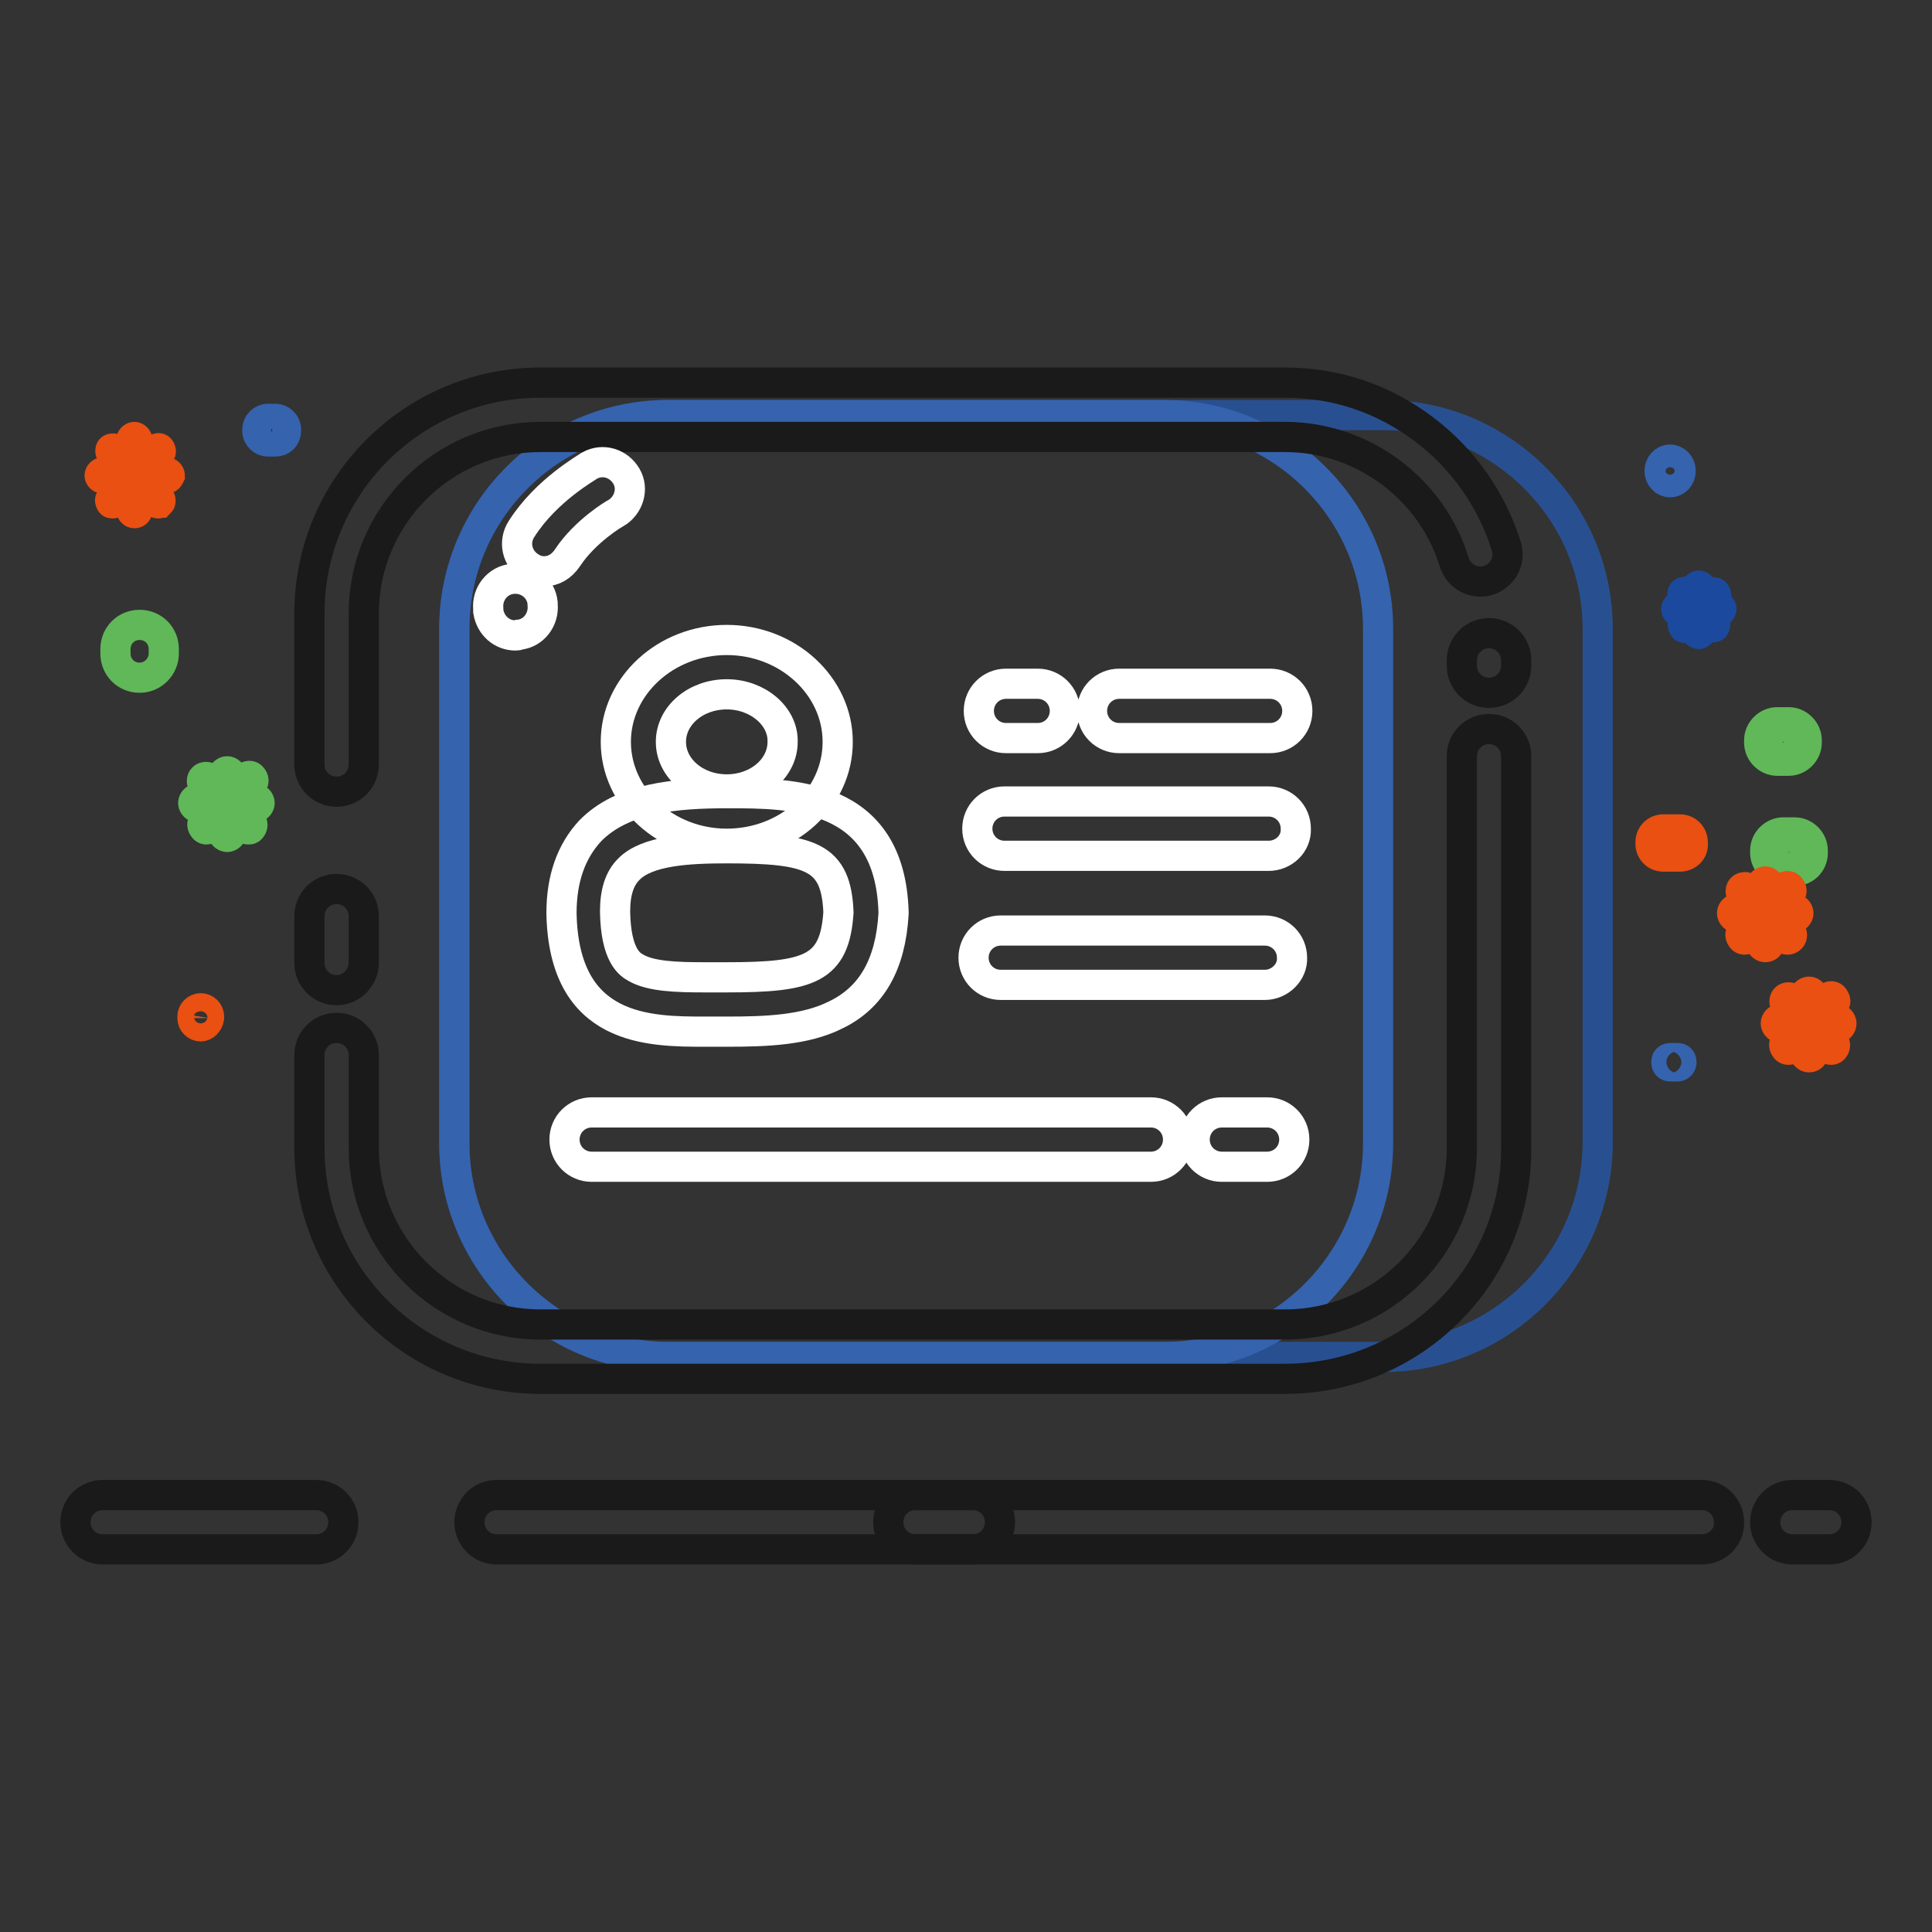 <?xml version="1.0" encoding="utf-8"?>
<!-- Svg Vector Icons : http://www.onlinewebfonts.com/icon -->
<!DOCTYPE svg PUBLIC "-//W3C//DTD SVG 1.1//EN" "http://www.w3.org/Graphics/SVG/1.1/DTD/svg11.dtd">
<svg version="1.1" xmlns="http://www.w3.org/2000/svg" xmlns:xlink="http://www.w3.org/1999/xlink" x="0px" y="0px" viewBox="0 0 256 256" enable-background="new 0 0 256 256" xml:space="preserve">
<rect x="0" y="0" width="256" height="256" fill="#333333" stroke="none"/>
<g> <path stroke-width="4" fill-opacity="0" stroke="#60b859"  d="M237.8,115.4h-1.5c-1.3,0-2.4-1.1-2.4-2.4v-0.3c0-1.3,1.1-2.4,2.4-2.4h1.5c1.3,0,2.4,1.1,2.4,2.4v0.3 C240.2,114.4,239.1,115.4,237.8,115.4z M236.3,111.6c-0.6,0-1.2,0.5-1.2,1.2v0.3c0,0.6,0.5,1.2,1.2,1.2h1.5c0.6,0,1.2-0.5,1.2-1.2 v-0.3c0-0.6-0.5-1.2-1.2-1.2H236.3z"/> <path stroke-width="4" fill-opacity="0" stroke="#e95011"  d="M243.4,136.2h-1.8c-0.3,0-0.6-0.3-0.6-0.6c0-0.3,0.3-0.6,0.6-0.6h1.8c0.3,0,0.6,0.3,0.6,0.6 C244,135.9,243.8,136.2,243.4,136.2z M237.7,136.2h-1.8c-0.3,0-0.6-0.3-0.6-0.6c0-0.3,0.3-0.6,0.6-0.6h1.8c0.3,0,0.6,0.3,0.6,0.6 C238.3,135.9,238,136.2,237.7,136.2z M238.3,134.7c-0.2,0-0.3-0.1-0.4-0.2l-1.3-1.4c-0.2-0.2-0.2-0.6,0-0.8c0.2-0.2,0.6-0.2,0.8,0 l1.3,1.4c0.2,0.2,0.2,0.6,0,0.8C238.5,134.7,238.4,134.7,238.3,134.7z M242.6,139.1c-0.2,0-0.3-0.1-0.4-0.2l-1.3-1.4 c-0.2-0.2-0.2-0.6,0-0.8c0.3-0.2,0.6-0.2,0.8,0l1.3,1.4c0.2,0.2,0.2,0.6,0,0.8C242.9,139.1,242.7,139.1,242.6,139.1z M241.3,134.6 c-0.1,0-0.3,0-0.4-0.2c-0.2-0.2-0.3-0.6,0-0.8l1.3-1.4c0.2-0.2,0.6-0.3,0.8,0s0.3,0.6,0,0.8l-1.3,1.4 C241.6,134.5,241.5,134.6,241.3,134.6z M239.7,134.5c-0.3,0-0.6-0.3-0.6-0.6V132c0-0.3,0.3-0.6,0.6-0.6c0.3,0,0.6,0.3,0.6,0.6v1.9 C240.3,134.3,240.1,134.5,239.7,134.5z M239.7,140.1c-0.3,0-0.6-0.3-0.6-0.6v-1.9c0-0.3,0.3-0.6,0.6-0.6c0.3,0,0.6,0.3,0.6,0.6v1.9 C240.3,139.8,240.1,140.1,239.7,140.1z M237,139.1c-0.1,0-0.3,0-0.4-0.2c-0.2-0.2-0.3-0.6,0-0.8l1.3-1.4c0.2-0.2,0.6-0.3,0.8,0 s0.3,0.6,0,0.8l-1.3,1.4C237.4,139,237.2,139.1,237,139.1z"/> <path stroke-width="4" fill-opacity="0" stroke="#285091"  d="M183.3,179.8H88.5c-15.5,0-28.3-12.7-28.3-28.3V83.3C60.2,67.7,72.9,55,88.5,55h94.9 c15.5,0,28.3,12.7,28.3,28.3v68.2C211.6,167.1,198.9,179.8,183.3,179.8L183.3,179.8z"/> <path stroke-width="4" fill-opacity="0" stroke="#3563ae"  d="M154.3,179.8H88.5c-15.5,0-28.3-12.7-28.3-28.3V83.3C60.2,67.7,72.9,55,88.5,55h65.8 c15.5,0,28.3,12.7,28.3,28.3v68.2C182.6,167.1,169.9,179.8,154.3,179.8L154.3,179.8z"/> <path stroke-width="4" fill-opacity="0" stroke="#1a1a1a"  d="M44.6,131.2c-2,0-3.6-1.6-3.6-3.6v-6.2c0-2,1.6-3.6,3.6-3.6s3.6,1.6,3.6,3.6v6.2 C48.2,129.5,46.6,131.2,44.6,131.2z M170.3,182.7H71.6c-16.9,0-30.6-13.7-30.6-30.6v-12.3c0-2,1.6-3.6,3.6-3.6c2,0,3.6,1.6,3.6,3.6 v12.3c0,12.9,10.5,23.4,23.4,23.4h98.7c12.9,0,23.4-10.5,23.4-23.4v-51.9c0-2,1.6-3.6,3.6-3.6c2,0,3.6,1.6,3.6,3.6v51.9 C201,169,187.2,182.7,170.3,182.7z M44.6,104.9c-2,0-3.6-1.6-3.6-3.6v-20c0-16.9,13.7-30.6,30.6-30.6h98.7c6.7,0,13,2.1,18.4,6.2 c5.2,3.9,9,9.4,10.9,15.5c0.6,1.9-0.5,3.9-2.4,4.5c-1.9,0.6-3.9-0.5-4.5-2.4c-3-9.8-12.2-16.6-22.4-16.6H71.6 c-12.9,0-23.4,10.5-23.4,23.4v20C48.2,103.3,46.6,104.9,44.6,104.9z"/> <path stroke-width="4" fill-opacity="0" stroke="#ffffff"  d="M96.3,111.8c-8.1,0-14.7-6.1-14.7-13.5c0-7.4,6.6-13.5,14.7-13.5c8.1,0,14.7,6.1,14.7,13.5 C111,105.8,104.4,111.8,96.3,111.8z M96.3,92c-4.1,0-7.4,2.8-7.4,6.3c0,3.5,3.3,6.3,7.4,6.3c4.1,0,7.4-2.8,7.4-6.3 C103.8,94.9,100.4,92,96.3,92z"/> <path stroke-width="4" fill-opacity="0" stroke="#ffffff"  d="M93.5,136.7c-7.5,0-18.8,0-19.1-15.7v0c0-4.6,1.3-8.2,3.8-10.9c4.3-4.4,11.3-5,18.2-5c8.6,0,21.5,0,22,15.7 v0.3c-0.4,6.7-2.9,11.1-7.7,13.4c-4,2-9.1,2.2-14.4,2.2h-1.5C94.4,136.7,93.9,136.7,93.5,136.7z M81.5,120.8c0.1,5.9,2,7,2.7,7.4 c2,1.2,5.5,1.3,9.2,1.3h2.9c11,0,14.3-1.1,14.8-8.6c-0.3-7.4-3.6-8.5-14.8-8.5c-5.1,0-10.6,0.3-13,2.8 C82.1,116.4,81.5,118.2,81.5,120.8z M168.3,97.8h-20c-2,0-3.6-1.6-3.6-3.6s1.6-3.6,3.6-3.6h20c2,0,3.6,1.6,3.6,3.6 S170.3,97.8,168.3,97.8z M137.5,97.8h-4.2c-2,0-3.6-1.6-3.6-3.6s1.6-3.6,3.6-3.6h4.2c2,0,3.6,1.6,3.6,3.6S139.5,97.8,137.5,97.8z  M168.1,113.4h-35c-2,0-3.6-1.6-3.6-3.6c0-2,1.6-3.6,3.6-3.6h35c2,0,3.6,1.6,3.6,3.6C171.8,111.8,170.1,113.4,168.1,113.4z  M167.6,130.5h-35c-2,0-3.6-1.6-3.6-3.6c0-2,1.6-3.6,3.6-3.6h35c2,0,3.6,1.6,3.6,3.6C171.3,128.8,169.6,130.5,167.6,130.5z  M167.9,154.6h-6c-2,0-3.6-1.6-3.6-3.6c0-2,1.6-3.6,3.6-3.6h6c2,0,3.6,1.6,3.6,3.6C171.5,153,169.9,154.6,167.9,154.6z  M152.5,154.6H78.4c-2,0-3.6-1.6-3.6-3.6c0-2,1.6-3.6,3.6-3.6h74.1c2,0,3.6,1.6,3.6,3.6C156.1,153,154.5,154.6,152.5,154.6 L152.5,154.6z M68.3,84.2c-1.8,0-3.3-1.3-3.6-3.2c0-0.1,0-0.2,0-0.3c-0.2-2,1.2-3.8,3.2-4c2-0.2,3.8,1.2,4,3.2c0,0,0,0.1,0,0.2 c0.2,2-1.2,3.8-3.1,4C68.6,84.2,68.5,84.2,68.3,84.2L68.3,84.2z M72.1,75.7c-0.7,0-1.3-0.2-1.9-0.6c-1.7-1.1-2.2-3.3-1.1-5 c3.3-5.2,8.8-8.2,9-8.4c1.8-1,3.9-0.3,4.9,1.4c1,1.7,0.3,3.9-1.4,4.9c-0.1,0-4.1,2.4-6.4,5.9C74.4,75.1,73.3,75.7,72.1,75.7z"/> <path stroke-width="4" fill-opacity="0" stroke="#1a1a1a"  d="M197.3,91.8C197.3,91.8,197.3,91.8,197.3,91.8c-2,0-3.6-1.6-3.6-3.6v-0.7c0-2,1.6-3.6,3.6-3.6 c2,0,3.6,1.6,3.6,3.6v0.7C200.9,90.2,199.3,91.8,197.3,91.8z M242.4,205.3h-4.9c-2,0-3.6-1.6-3.6-3.6c0-2,1.6-3.6,3.6-3.6h4.9 c2,0,3.6,1.6,3.6,3.6C246,203.7,244.4,205.3,242.4,205.3z M225.5,205.3H121.3c-2,0-3.6-1.6-3.6-3.6c0-2,1.6-3.6,3.6-3.6h104.2 c2,0,3.6,1.6,3.6,3.6C229.2,203.7,227.5,205.3,225.5,205.3z"/> <path stroke-width="4" fill-opacity="0" stroke="#1a1a1a"  d="M128.9,205.3H65.8c-2,0-3.6-1.6-3.6-3.6c0-2,1.6-3.6,3.6-3.6h63.1c2,0,3.6,1.6,3.6,3.6 C132.5,203.7,130.9,205.3,128.9,205.3z M41.9,205.3H13.6c-2,0-3.6-1.6-3.6-3.6c0-2,1.6-3.6,3.6-3.6h28.3c2,0,3.6,1.6,3.6,3.6 C45.5,203.7,43.9,205.3,41.9,205.3z"/> <path stroke-width="4" fill-opacity="0" stroke="#e95011"  d="M17.8,68c-0.2,0-0.4-0.2-0.4-0.4v-9.3c0-0.2,0.2-0.4,0.4-0.4s0.4,0.2,0.4,0.4v9.3C18.2,67.9,18,68,17.8,68z "/> <path stroke-width="4" fill-opacity="0" stroke="#e95011"  d="M14.9,66.7c-0.1,0-0.2,0-0.2-0.1c-0.1-0.1-0.2-0.4,0-0.5l6-6.6c0.1-0.1,0.4-0.2,0.5,0 c0.1,0.1,0.2,0.4,0,0.5l-6,6.6C15.1,66.7,15,66.7,14.9,66.7z"/> <path stroke-width="4" fill-opacity="0" stroke="#e95011"  d="M21,66.7c-0.1,0-0.2,0-0.3-0.1l-6-6.6c-0.1-0.1-0.1-0.4,0-0.5c0.1-0.1,0.4-0.1,0.5,0l6,6.6 c0.1,0.1,0.1,0.4,0,0.5C21.1,66.6,21.1,66.7,21,66.7z"/> <path stroke-width="4" fill-opacity="0" stroke="#e95011"  d="M22.1,63.4h-8.5c-0.2,0-0.4-0.2-0.4-0.4c0-0.2,0.2-0.4,0.4-0.4h8.5c0.2,0,0.4,0.2,0.4,0.4 C22.4,63.2,22.3,63.4,22.1,63.4z"/> <path stroke-width="4" fill-opacity="0" stroke="#60b859"  d="M33.8,107H32c-0.3,0-0.6-0.3-0.6-0.6c0-0.3,0.3-0.6,0.6-0.6h1.8c0.3,0,0.6,0.3,0.6,0.6 C34.4,106.7,34.1,107,33.8,107z M28,107h-1.8c-0.3,0-0.6-0.3-0.6-0.6c0-0.3,0.3-0.6,0.6-0.6H28c0.3,0,0.6,0.3,0.6,0.6 C28.6,106.7,28.4,107,28,107z M28.6,105.5c-0.2,0-0.3-0.1-0.4-0.2l-1.3-1.4c-0.2-0.2-0.2-0.6,0-0.8c0.2-0.2,0.6-0.2,0.8,0l1.3,1.4 c0.2,0.2,0.2,0.6,0,0.8C28.9,105.5,28.7,105.5,28.6,105.5z M32.9,109.9c-0.2,0-0.3-0.1-0.4-0.2l-1.3-1.4c-0.2-0.2-0.2-0.6,0-0.8 c0.2-0.2,0.6-0.2,0.8,0l1.3,1.4c0.2,0.2,0.2,0.6,0,0.8C33.2,109.9,33.1,109.9,32.9,109.9z M31.7,105.4c-0.1,0-0.3,0-0.4-0.2 c-0.2-0.2-0.3-0.6,0-0.8l1.3-1.4c0.2-0.2,0.6-0.3,0.8,0c0.2,0.2,0.3,0.6,0,0.8l-1.3,1.4C32,105.3,31.8,105.4,31.7,105.4L31.7,105.4 z M30.1,105.3c-0.3,0-0.6-0.3-0.6-0.6v-1.9c0-0.3,0.3-0.6,0.6-0.6c0.3,0,0.6,0.3,0.6,0.6v1.9C30.7,105,30.4,105.3,30.1,105.3z  M30.1,110.9c-0.3,0-0.6-0.3-0.6-0.6v-1.9c0-0.3,0.3-0.6,0.6-0.6c0.3,0,0.6,0.3,0.6,0.6v1.9C30.7,110.6,30.4,110.9,30.1,110.9z  M27.4,109.9c-0.1,0-0.3,0-0.4-0.2c-0.2-0.2-0.3-0.6,0-0.8l1.3-1.4c0.2-0.2,0.6-0.3,0.8,0c0.2,0.2,0.3,0.6,0,0.8l-1.3,1.4 C27.7,109.8,27.5,109.9,27.4,109.9z"/> <path stroke-width="4" fill-opacity="0" stroke="#3563ae"  d="M36.5,58.5h-1c-0.7,0-1.4-0.6-1.4-1.4v-0.2c0-0.7,0.6-1.4,1.4-1.4h1c0.7,0,1.4,0.6,1.4,1.4v0.2 C37.9,57.9,37.3,58.5,36.5,58.5z"/> <path stroke-width="4" fill-opacity="0" stroke="#e95011"  d="M26.6,136c-0.6,0-1.1-0.5-1.1-1.1v-0.2c0-0.6,0.5-1.1,1.1-1.1s1.1,0.5,1.1,1.1v0.2 C27.6,135.5,27.1,136,26.6,136z"/> <path stroke-width="4" fill-opacity="0" stroke="#60b859"  d="M18.5,89.8c-1.8,0-3.2-1.4-3.2-3.2V86c0-1.8,1.4-3.2,3.2-3.2c1.8,0,3.2,1.4,3.2,3.2v0.6 C21.7,88.3,20.3,89.8,18.5,89.8z"/> <path stroke-width="4" fill-opacity="0" stroke="#60b859"  d="M237,100.8h-1.5c-1.3,0-2.4-1.1-2.4-2.4v-0.3c0-1.3,1.1-2.4,2.4-2.4h1.5c1.3,0,2.4,1.1,2.4,2.4v0.3 C239.4,99.7,238.3,100.8,237,100.8z M235.5,97c-0.6,0-1.2,0.5-1.2,1.2v0.3c0,0.6,0.5,1.2,1.2,1.2h1.5c0.6,0,1.2-0.5,1.2-1.2v-0.3 c0-0.6-0.5-1.2-1.2-1.2H235.5z"/> <path stroke-width="4" fill-opacity="0" stroke="#1b499e"  d="M225.1,84c-0.2,0-0.4-0.2-0.4-0.4V78c0-0.2,0.2-0.4,0.4-0.4c0.2,0,0.4,0.2,0.4,0.4v5.6 C225.4,83.8,225.3,84,225.1,84z"/> <path stroke-width="4" fill-opacity="0" stroke="#1b499e"  d="M223.3,83.2c-0.1,0-0.2,0-0.2-0.1c-0.1-0.1-0.2-0.4,0-0.5l3.7-4c0.1-0.1,0.4-0.2,0.5,0 c0.1,0.1,0.2,0.4,0,0.5l-3.7,4C223.5,83.1,223.4,83.2,223.3,83.2z"/> <path stroke-width="4" fill-opacity="0" stroke="#1b499e"  d="M227,83.1c-0.1,0-0.2,0-0.3-0.1l-3.7-4c-0.1-0.1-0.1-0.4,0-0.5c0.1-0.1,0.4-0.1,0.5,0l3.7,4 c0.1,0.1,0.1,0.4,0,0.5C227.2,83.1,227.1,83.1,227,83.1z"/> <path stroke-width="4" fill-opacity="0" stroke="#1b499e"  d="M227.7,81.1h-5.2c-0.2,0-0.4-0.2-0.4-0.4c0-0.2,0.2-0.4,0.4-0.4h5.2c0.2,0,0.4,0.2,0.4,0.4 C228,81,227.9,81.1,227.7,81.1z"/> <path stroke-width="4" fill-opacity="0" stroke="#e95011"  d="M237.7,121.6h-1.8c-0.3,0-0.6-0.3-0.6-0.6s0.3-0.6,0.6-0.6h1.8c0.3,0,0.6,0.3,0.6,0.6 S238,121.6,237.7,121.6z M231.9,121.6h-1.8c-0.3,0-0.6-0.3-0.6-0.6s0.3-0.6,0.6-0.6h1.8c0.3,0,0.6,0.3,0.6,0.6 S232.2,121.6,231.9,121.6z M232.5,120.1c-0.2,0-0.3-0.1-0.4-0.2l-1.3-1.4c-0.2-0.2-0.2-0.6,0-0.8c0.2-0.2,0.6-0.2,0.8,0l1.3,1.4 c0.2,0.2,0.2,0.6,0,0.8C232.8,120,232.6,120.1,232.5,120.1z M236.8,124.5c-0.2,0-0.3-0.1-0.4-0.2l-1.3-1.4 c-0.2-0.2-0.2-0.6,0.1-0.8c0.2-0.2,0.6-0.2,0.8,0l1.3,1.4c0.2,0.2,0.2,0.6,0,0.8C237.1,124.5,237,124.5,236.8,124.5z M235.5,120 c-0.1,0-0.3,0-0.4-0.2c-0.2-0.2-0.3-0.6,0-0.8l1.3-1.4c0.2-0.2,0.6-0.3,0.8,0c0.2,0.2,0.3,0.6,0,0.8l-1.3,1.4 C235.9,119.9,235.7,120,235.5,120z M233.9,119.9c-0.3,0-0.6-0.3-0.6-0.6v-1.9c0-0.3,0.3-0.6,0.6-0.6c0.3,0,0.6,0.3,0.6,0.6v1.9 C234.5,119.6,234.3,119.9,233.9,119.9z M233.9,125.5c-0.3,0-0.6-0.3-0.6-0.6v-1.9c0-0.3,0.3-0.6,0.6-0.6c0.3,0,0.6,0.3,0.6,0.6v1.9 C234.5,125.2,234.3,125.5,233.9,125.5z M231.2,124.5c-0.1,0-0.3,0-0.4-0.2c-0.2-0.2-0.3-0.6,0-0.8l1.3-1.4c0.2-0.2,0.6-0.3,0.8,0 c0.2,0.2,0.3,0.6,0,0.8l-1.3,1.4C231.6,124.4,231.4,124.5,231.2,124.5z"/> <path stroke-width="4" fill-opacity="0" stroke="#3563ae"  d="M222.3,141.3h-1c-0.3,0-0.5-0.2-0.5-0.5v-0.1c0-0.3,0.2-0.5,0.5-0.5h1c0.3,0,0.5,0.2,0.5,0.5v0.1 C222.8,141,222.6,141.3,222.3,141.3z"/> <path stroke-width="4" fill-opacity="0" stroke="#e95011"  d="M222.6,113.5h-2.2c-1,0-1.7-0.8-1.7-1.7v-0.2c0-1,0.8-1.7,1.7-1.7h2.2c1,0,1.7,0.8,1.7,1.7v0.2 C224.4,112.7,223.6,113.5,222.6,113.5z M220.4,111.1c-0.3,0-0.5,0.2-0.5,0.5v0.2c0,0.3,0.2,0.5,0.5,0.5h2.2c0.3,0,0.5-0.2,0.5-0.5 v-0.2c0-0.3-0.2-0.5-0.5-0.5H220.4z"/> <path stroke-width="4" fill-opacity="0" stroke="#3563ae"  d="M219.9,62.4c0,0.8,0.6,1.5,1.4,1.5s1.4-0.7,1.4-1.5c0-0.8-0.6-1.5-1.4-1.5S219.9,61.6,219.9,62.4z"/></g>
</svg>